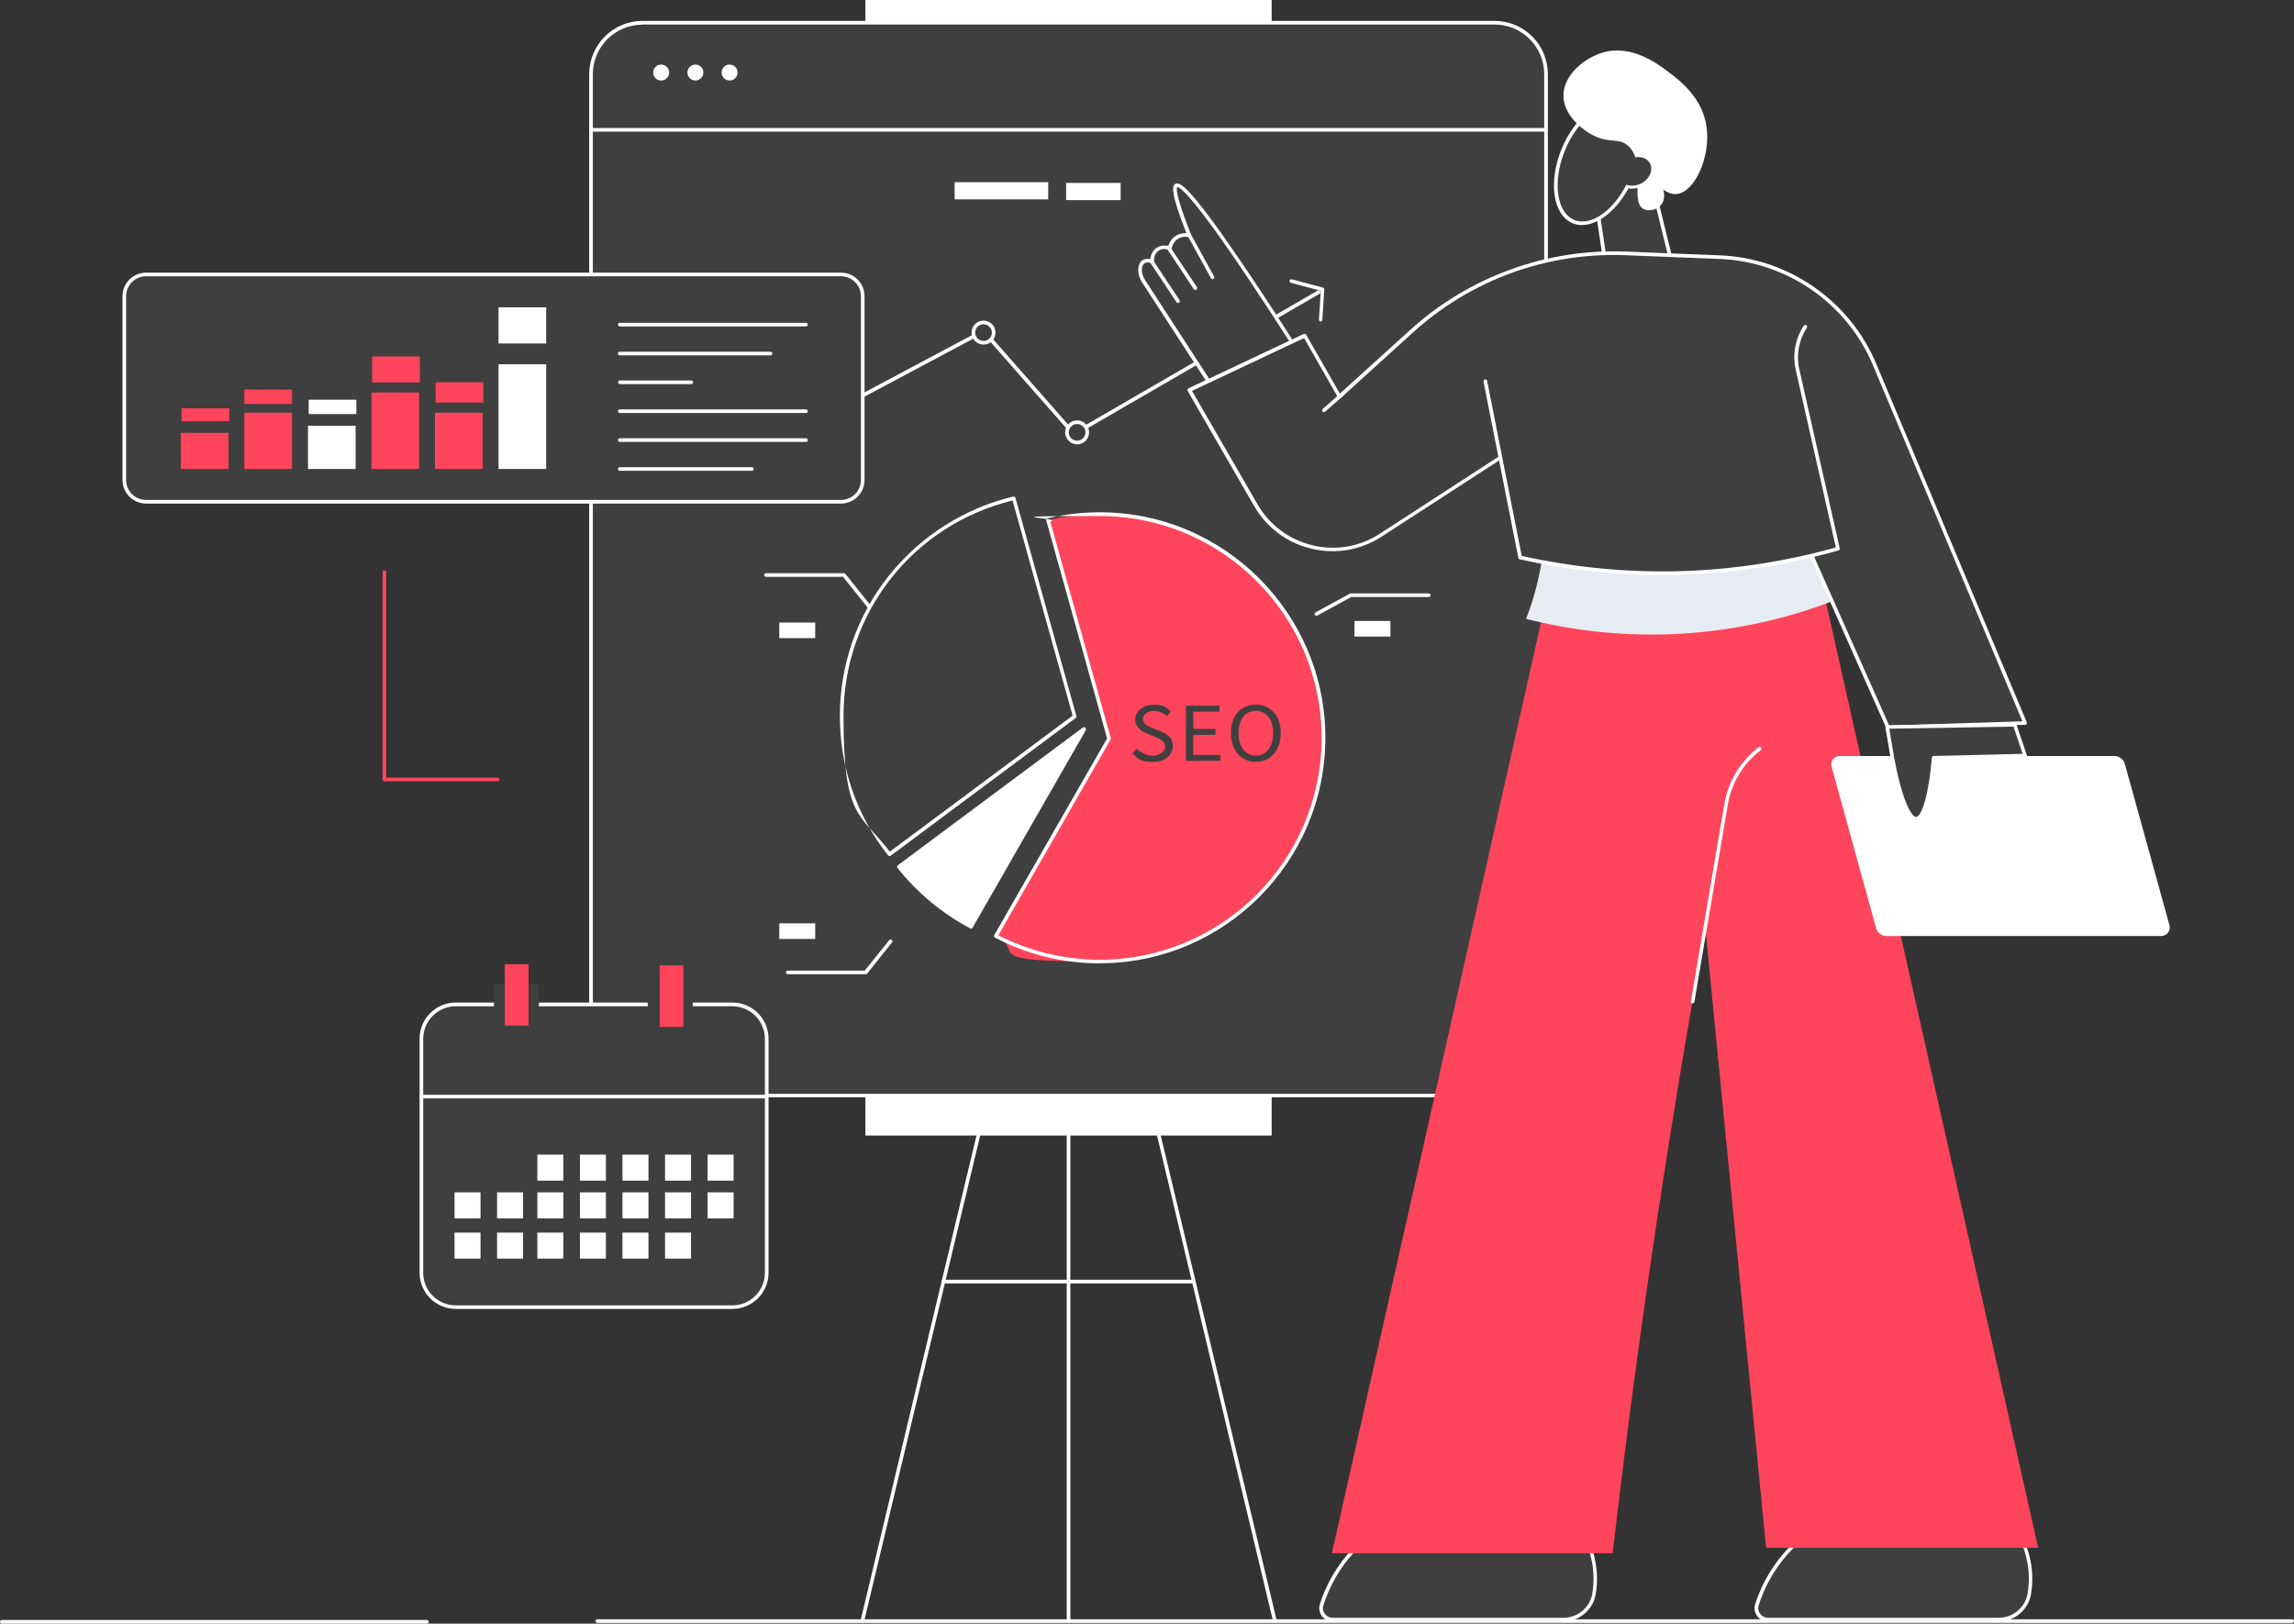 <?xml version="1.0" encoding="UTF-8"?>
<svg xmlns="http://www.w3.org/2000/svg" id="Capa_2" version="1.1" viewBox="0 0 1897.2 1342.9">
  <rect x="0" y="0" width="1897.2" height="1342.9" fill="#333333" stroke="none"/>
  <defs>
    <style>
      .st0 {
        fill: #403f3f;
      }

      .st1 {
        fill: #fff;
      }

      .st2 {
        fill: #ff455c;
      }

      .st3 {
        fill: #e7ecf2;
      }
    </style>
  </defs>
  <g id="_àð_1">
    <g>
      <path class="st1" d="M1895.7,1342.3H494c-.8,0-1.5-.7-1.5-1.5s.7-1.5,1.5-1.5h1401.7c.8,0,1.5.7,1.5,1.5s-.7,1.5-1.5,1.5Z"></path>
      <path class="st1" d="M353.1,1342.9H1.5c-.8,0-1.5-.7-1.5-1.5s.7-1.5,1.5-1.5h351.6c.8,0,1.5.7,1.5,1.5s-.7,1.5-1.5,1.5Z"></path>
      <rect class="st1" x="715.7" width="336" height="33.1"></rect>
      <path class="st0" d="M1236.2,906.1h-704.9c-23.4,0-42.5-19-42.5-42.5V61.3c0-23.4,19-42.5,42.5-42.5h704.9c23.4,0,42.4,19,42.4,42.5v802.3c0,23.4-19,42.5-42.4,42.5Z"></path>
      <path class="st1" d="M1236.2,907.6h-704.9c-24.2,0-44-19.7-44-44V61.3c0-24.2,19.7-44,44-44h704.9c24.2,0,43.9,19.7,43.9,44v802.3c0,24.2-19.7,44-43.9,44ZM531.3,20.4c-22.6,0-41,18.4-41,41v802.3c0,22.6,18.4,41,41,41h704.9c22.6,0,40.9-18.4,40.9-41V61.3c0-22.6-18.4-41-40.9-41,0,0-704.9,0-704.9,0Z"></path>
      <path class="st1" d="M1278.6,108.9H488.8c-.8,0-1.5-.7-1.5-1.5s.7-1.5,1.5-1.5h789.8c.8,0,1.5.7,1.5,1.5s-.7,1.5-1.5,1.5Z"></path>
      <circle class="st1" cx="546.8" cy="60" r="6.6"></circle>
      <circle class="st1" cx="575.1" cy="60" r="6.6"></circle>
      <circle class="st1" cx="603.4" cy="60" r="6.6"></circle>
      <rect class="st1" x="715.7" y="906.1" width="336" height="33.1"></rect>
      <path class="st1" d="M883.7,1342.3c-.8,0-1.5-.7-1.5-1.5v-407c0-.8.7-1.5,1.5-1.5s1.5.7,1.5,1.5v407c0,.8-.7,1.5-1.5,1.5Z"></path>
      <path class="st1" d="M713.1,1342.3c-.1,0-.2,0-.3,0-.8-.2-1.3-1-1.1-1.8l96-401.9c.2-.8,1-1.3,1.8-1.1.8.2,1.3,1,1.1,1.8l-96,401.9c-.2.7-.8,1.2-1.5,1.2h0Z"></path>
      <path class="st1" d="M1054.4,1342.3c-.7,0-1.3-.5-1.5-1.2l-96-401.9c-.2-.8.3-1.6,1.1-1.8.8-.2,1.6.3,1.8,1.1l96.1,401.9c.2.8-.3,1.6-1.1,1.8-.1,0-.2,0-.3,0h0Z"></path>
      <path class="st1" d="M987.3,1061.5h-207.2c-.8,0-1.5-.7-1.5-1.5s.7-1.5,1.5-1.5h207.2c.8,0,1.5.7,1.5,1.5s-.7,1.5-1.5,1.5Z"></path>
      <path class="st2" d="M1094.5,610.3c0,102.2-82.8,185-185,185s-60.2-7.6-85.9-21.1c31.2-54.4,62.4-108.8,93.6-163.3,0,0,0-.2,0-.3-16.8-60.1-33.6-120.2-50.4-180.4,13.7-3.3,28-5,42.8-5,102.2,0,185,82.8,185,185h0Z"></path>
      <path class="st1" d="M909.5,796.8c-30.1,0-60.1-7.3-86.6-21.3-.4-.2-.6-.5-.7-.9-.1-.4,0-.8.1-1.2l93.3-162.7c-8.4-30.1-16.8-60.2-25.2-90.3-8.4-29.9-16.7-59.8-25.1-89.8-.1-.4,0-.8.2-1.2.2-.4.5-.6,1-.7,14-3.3,28.5-5,43.1-5,102.8,0,186.5,83.7,186.5,186.5s-83.7,186.5-186.5,186.5h0ZM825.7,773.6c25.7,13.2,54.7,20.2,83.8,20.2,101.2,0,183.5-82.3,183.5-183.5s-82.3-183.5-183.5-183.5-27.6,1.5-40.9,4.6c8.2,29.4,16.4,58.8,24.7,88.3,8.4,30.2,16.9,60.4,25.3,90.6h0c0,.2,0,.3,0,.4,0,.4,0,.8-.2,1.1l-92.8,161.9h0Z"></path>
      <path class="st0" d="M888.7,592.6c-51,38-102.1,76-153.1,114-24.8-31.5-39.5-71.1-39.5-114.3,0-87.5,60.7-160.7,142.2-180,16.8,60.1,33.6,120.2,50.4,180.4h0Z"></path>
      <path class="st1" d="M735.6,708c-.4,0-.9-.2-1.2-.6-26.1-33.1-39.8-73-39.8-115.2s14.1-83.1,40.9-116.5c26-32.4,62.4-55.5,102.5-65,.8-.2,1.6.3,1.8,1.1,8.6,30.7,17.2,61.4,25.7,92.1,8.2,29.4,16.4,58.8,24.7,88.3.2.6,0,1.2-.5,1.6-35.2,26.2-70.4,52.4-105.6,78.6l-47.5,35.4c-.3.2-.6.3-.9.3h0ZM837.3,414c-82.3,20.1-139.7,93.2-139.7,178.2s13.2,79.8,38.3,112.2l46.4-34.5c34.9-26,69.8-52,104.8-78-8.1-29.1-16.3-58.2-24.4-87.3-8.5-30.2-16.9-60.5-25.3-90.7h0Z"></path>
      <path class="st1" d="M896.5,603.2c-31.2,54.4-62.4,108.8-93.6,163.3-23.2-12.2-43.5-29.2-59.6-49.6,51-38,102.1-76,153.1-114,0,0,0,.2,0,.3h0Z"></path>
      <path class="st1" d="M803,768c-.2,0-.5,0-.7-.2-23.1-12.2-43.9-29.5-60.1-50-.2-.3-.4-.7-.3-1.1s.3-.8.6-1l46.7-34.8c35.5-26.4,71-52.8,106.4-79.2.4-.3.9-.4,1.4-.2.5.2.8.6,1,1v.3c.2.4.1.8,0,1.1l-93.6,163.3c-.3.5-.8.8-1.3.8h0ZM745.5,717.1c15.5,19.3,35.1,35.7,56.9,47.3l89.7-156.4c-33.7,25.1-67.4,50.2-101.1,75.2l-45.5,33.8Z"></path>
      <path class="st0" d="M936.5,623.3l3.7-4c3.5,3.4,8.3,5.7,13.3,5.7s10.1-3,10.1-7.4-3.5-6.1-8-8l-6.9-2.9c-4.5-1.8-9.8-5-9.8-11.7s6.4-12.1,15.2-12.1,10.8,2.3,14.2,5.7l-3.2,3.7c-3-2.6-6.5-4.3-10.9-4.3s-9,2.6-9,6.7,4.2,6,8,7.5l6.9,2.8c5.6,2.3,9.9,5.4,9.9,12.2s-6.3,13-16.4,13-12.6-2.6-16.9-6.8Z"></path>
      <path class="st0" d="M980.7,583.7h27.8v4.9h-21.6v14.3h18.3v4.9h-18.3v16.6h22.4v4.9h-28.5v-45.6h0Z"></path>
      <path class="st0" d="M1018,606.3c0-14.6,8.5-23.5,20.6-23.5s20.6,8.9,20.6,23.5-8.5,23.8-20.6,23.8-20.6-9.2-20.6-23.8ZM1052.9,606.3c0-11.4-5.7-18.4-14.3-18.4s-14.3,7-14.3,18.4,5.7,18.7,14.3,18.7,14.3-7.3,14.3-18.7Z"></path>
      <path class="st1" d="M718.6,502.9c-.4,0-.9-.2-1.2-.6l-20.2-25.2h-63.7c-.8,0-1.5-.7-1.5-1.5s.7-1.5,1.5-1.5h64.5c.5,0,.9.2,1.2.6l20.6,25.8c.5.6.4,1.6-.2,2.1-.3.2-.6.3-.9.3h0Z"></path>
      <path class="st1" d="M716,805.8h-64.5c-.8,0-1.5-.7-1.5-1.5s.7-1.5,1.5-1.5h63.7l20.2-25.2c.5-.7,1.5-.8,2.1-.2.7.5.8,1.5.2,2.1l-20.6,25.8c-.3.4-.7.6-1.2.6h0Z"></path>
      <path class="st1" d="M1088.7,509.3c-.5,0-1.1-.3-1.3-.8-.4-.7-.1-1.6.6-2l28.4-15.5c.2-.1.5-.2.7-.2h64.5c.8,0,1.5.7,1.5,1.5s-.7,1.5-1.5,1.5h-64.1l-28,15.3c-.2.1-.5.2-.7.2h0Z"></path>
      <rect class="st1" x="644.5" y="514.9" width="29.7" height="12.9"></rect>
      <rect class="st1" x="644.5" y="763.7" width="29.7" height="12.9"></rect>
      <rect class="st1" x="1120.2" y="513.6" width="29.7" height="12.9"></rect>
      <rect class="st1" x="789.5" y="150.7" width="77.4" height="14.2"></rect>
      <rect class="st1" x="881.7" y="151.3" width="45.1" height="14.2"></rect>
      <path class="st1" d="M617.4,379.7c-.5,0-1-.3-1.3-.8-.4-.7-.1-1.6.6-2l196-104.4c.6-.3,1.4-.2,1.8.3l74,84.2,201.3-116.7c.7-.4,1.6-.2,2.1.6s.2,1.6-.6,2.1l-202.4,117.3c-.6.4-1.4.2-1.9-.3l-74-84.2-194.9,103.9c-.2.1-.5.2-.7.2h0Z"></path>
      <path class="st1" d="M1092.2,266h0c-.8,0-1.4-.8-1.4-1.6l1.5-23.9-24.7-6.6c-.8-.2-1.3-1-1.1-1.8.2-.8,1-1.3,1.8-1.1l25.8,6.9c.7.2,1.2.8,1.1,1.6l-1.6,25.1c0,.8-.7,1.4-1.5,1.4h0Z"></path>
      <circle class="st0" cx="890.7" cy="357.6" r="8.4"></circle>
      <path class="st1" d="M890.8,367.5c-5.5,0-9.9-4.4-9.9-9.9s4.4-9.9,9.9-9.9,9.9,4.4,9.9,9.9-4.4,9.9-9.9,9.9ZM890.8,350.7c-3.8,0-6.9,3.1-6.9,6.9s3.1,6.9,6.9,6.9,6.9-3.1,6.9-6.9-3.1-6.9-6.9-6.9Z"></path>
      <circle class="st0" cx="813.4" cy="275.1" r="8.4"></circle>
      <path class="st1" d="M813.4,285c-5.5,0-9.9-4.4-9.9-9.9s4.4-9.9,9.9-9.9,9.9,4.4,9.9,9.9-4.4,9.9-9.9,9.9ZM813.4,268.2c-3.8,0-6.9,3.1-6.9,6.9s3.1,6.9,6.9,6.9,6.9-3.1,6.9-6.9-3.1-6.9-6.9-6.9Z"></path>
      <path class="st0" d="M1671.2,1271.2c3.7,7.5,10.8,25.1,7.2,46.8v.3c-2.2,12.4-13.2,21.3-25.7,21.3h-190.5c-6.5,0-11.1-6.3-9.1-12.5,1.8-5.6,4.2-11.7,7.5-18.1,9.6-18.7,22.2-30.8,30.6-37.8h180Z"></path>
      <path class="st1" d="M1652.6,1341.1h-190.5c-3.6,0-6.8-1.7-8.9-4.5-2.1-2.9-2.7-6.5-1.6-9.9,2-6.3,4.6-12.5,7.6-18.3,7.6-14.7,18-27.6,31-38.3.3-.2.6-.3.9-.3h180c.6,0,1.1.3,1.3.8,5.2,10.7,10.7,27.7,7.3,47.7v.3c-2.3,13.1-13.7,22.6-27.2,22.6h0ZM1491.7,1272.7c-12.5,10.3-22.5,22.8-29.8,37-2.9,5.7-5.4,11.7-7.4,17.9-.8,2.5-.4,5.1,1.2,7.2,1.5,2.1,3.9,3.3,6.5,3.3h190.5c12,0,22.2-8.4,24.2-20.1v-.3c3.2-18.7-1.7-34.7-6.6-45.1h-178.5,0Z"></path>
      <path class="st0" d="M1311.2,1271.2c3.7,7.5,10.8,25.1,7.2,46.8v.3c-2.2,12.4-13.2,21.3-25.7,21.3h-190.5c-6.5,0-11.1-6.3-9.1-12.5,1.8-5.6,4.2-11.7,7.5-18.1,9.6-18.7,22.2-30.8,30.6-37.8h180Z"></path>
      <path class="st1" d="M1292.6,1341.1h-190.5c-3.6,0-6.8-1.7-8.9-4.5-2.1-2.9-2.7-6.5-1.6-9.9,2-6.3,4.6-12.5,7.6-18.3,7.6-14.7,18-27.6,31-38.3.3-.2.6-.3.9-.3h180c.6,0,1.1.3,1.3.8,5.2,10.7,10.7,27.7,7.3,47.7v.3c-2.3,13.1-13.7,22.6-27.2,22.6h0ZM1131.7,1272.7c-12.5,10.3-22.5,22.8-29.8,37-2.9,5.7-5.4,11.7-7.4,17.9-.8,2.5-.4,5.1,1.2,7.2,1.5,2.1,3.9,3.3,6.5,3.3h190.5c12,0,22.2-8.4,24.2-20.1v-.3c3.2-18.8-1.7-34.7-6.6-45.1h-178.5,0Z"></path>
      <polygon class="st0" points="1363.3 139.5 1385 227.6 1329.1 227.6 1318.4 155.9 1363.3 139.5"></polygon>
      <path class="st1" d="M1385,229.1h-55.9c-.7,0-1.4-.5-1.5-1.3l-10.6-71.7c0-.7.3-1.4,1-1.6l44.8-16.4c.4-.1.8-.1,1.2,0s.7.6.8,1l21.7,88.1c.1.4,0,.9-.3,1.3-.3.4-.7.6-1.2.6h0ZM1330.4,226.1h52.7l-20.8-84.6-42.1,15.4,10.3,69.2h0Z"></path>
      <path class="st0" d="M1075.4,293.8c-62.1-97.1-96.3-143.9-102.6-140.4-3.1,1.7.5,15.5,10.8,41.4-.7-.2-6-1.6-10.8,1.8-4.6,3.2-5.3,8.2-5.4,9-.5-.3-4.8-2.1-9,0-3.8,1.9-6,6.2-5.4,10.8-1.2-.5-4.7-1.6-7.2,0-3.4,2.2-4.4,9.3,0,16.2,22.2,34.2,44.4,68.4,66.6,102.6,21-13.8,42-27.6,63-41.4h0Z"></path>
      <path class="st1" d="M1349.8,156.1c-4.6,0-8.7-2-10.8-5.7-3.5-6-.3-14.4,7-18.6h0c3.5-2,7.5-2.8,11.1-2.3,3.8.6,6.8,2.5,8.5,5.5,1.7,3,1.9,6.6.5,10.1-1.3,3.4-4,6.5-7.5,8.5-2.8,1.6-5.9,2.4-8.8,2.4h0ZM1347.5,134.4c-5.9,3.4-8.6,9.9-5.9,14.5,2.7,4.6,9.6,5.6,15.6,2.1,2.9-1.7,5.1-4.2,6.2-7,1.1-2.7.9-5.4-.3-7.6s-3.5-3.6-6.4-4.1c-3-.5-6.2.2-9.2,1.9h0Z"></path>
      <path class="st1" d="M1012.4,336.7c0,0-.2,0-.3,0-.4,0-.7-.3-1-.6l-66.6-102.6c-4.8-7.6-3.7-15.6.4-18.3,2-1.3,4.5-1.2,6.5-.8.2-4.3,2.6-8.2,6.3-10.1,3.3-1.7,6.6-1.2,8.5-.7.6-2.2,2.1-5.7,5.7-8.2,3.3-2.3,6.9-2.6,9.3-2.5-13-33.1-12.1-39.2-9.2-40.8,3.1-1.7,9.1,1.1,32.3,32.9,17,23.3,41.4,59.6,72.3,108,.4.7.2,1.6-.4,2.1l-63,41.4c-.2.2-.5.2-.8.2h0ZM948.9,217.1c-.8,0-1.6.1-2.3.6-2.5,1.6-3.7,7.6.5,14.1l65.8,101.3,60.5-39.8c-30-46.9-53.7-82.4-70.5-105.4-23.8-32.6-28.6-33.4-29.3-33.2-.5.5-2.4,4.7,11.5,39.5.2.5,0,1.1-.3,1.6-.4.4-1,.6-1.5.4-.9-.2-5.4-1.3-9.5,1.6-3.8,2.7-4.6,6.8-4.8,7.9,0,.5-.3.9-.8,1.1-.4.2-.9.2-1.4,0-.7-.3-4.2-1.8-7.7,0-3.2,1.6-5.1,5.4-4.6,9.3,0,.5-.2,1-.6,1.4s-1,.4-1.5.2c-.7-.3-2.1-.7-3.5-.7h0Z"></path>
      <ellipse class="st0" cx="1321" cy="135.3" rx="51.9" ry="30.5" transform="translate(694 1305.8) rotate(-67.7)"></ellipse>
      <path class="st1" d="M1308.5,186.2c-2.7,0-5.2-.5-7.7-1.5-8.1-3.3-13.4-11.6-15.1-23.4-1.6-11.5.4-25,5.8-38.1h0c5.4-13.1,13.4-24.1,22.7-31.2,9.5-7.2,19.2-9.3,27.2-6.1,8.1,3.3,13.4,11.6,15.1,23.4,1.6,11.5-.4,25-5.8,38.1-9.5,23.1-27.1,38.7-42.2,38.7h0ZM1333.6,87.5c-5.5,0-11.5,2.4-17.6,6.9-8.8,6.7-16.6,17.3-21.7,29.9h0c-5.2,12.6-7.1,25.5-5.6,36.5,1.5,10.7,6.2,18.2,13.3,21.1,2.1.9,4.4,1.3,6.7,1.3,13.8,0,30.2-14.9,39.3-36.8,5.2-12.6,7.1-25.5,5.6-36.5-1.5-10.7-6.2-18.2-13.3-21.1-2.1-.9-4.3-1.3-6.7-1.3h0Z"></path>
      <path class="st2" d="M1288.7,451.3l-187.2,833.4h232.2c18.9-163.4,43.8-334.6,76-512.6,18.9-104.2,39.3-205.1,60.8-302.8-60.6-6-121.2-12-181.8-18h0Z"></path>
      <path class="st2" d="M1460.6,1280.2h225l-189-842.4-115.2,34.2c26.4,269.4,52.8,538.8,79.2,808.2Z"></path>
      <path class="st3" d="M1551.8,481.5c-34.1,16.7-91.8,39.4-166.3,42.9-50.4,2.4-92.8-4.8-123.4-12.5,4.3-11.1,8.6-24.6,11.6-40.2,3.7-18.8,4.6-35.6,4.5-49.2,83.2-7.5,166.3-14.9,249.5-22.4l24.1,81.4h0Z"></path>
      <path class="st0" d="M1246.4,374.8l-104.5,67.8c-35.2,22.8-82.3,11.5-103.3-24.8l-55-95.2,95.4-45,28.8,50.4,59.4-53.9c48.4-43.9,112.2-67.1,177.5-64.5,25.9,1,51.8,2.1,77.6,3.1,56.3,2.2,106.2,36.9,128,88.8,41.5,98.8,83,197.6,124.5,296.5l-113.4,3.6-93.6-210.6-221.4-16.2h0Z"></path>
      <path class="st1" d="M1561.4,603.1c-.6,0-1.1-.3-1.4-.9l-93.2-209.8-220-16.1-104.1,67.5c-17.4,11.3-38,14.8-58.2,10s-36.9-17.4-47.3-35.3l-55-95.2c-.2-.4-.3-.8-.1-1.2s.4-.7.8-.9l95.4-45c.7-.3,1.6,0,1.9.6l27.9,48.8,58.1-52.6c24.2-22,52.1-38.8,82.9-50s62.9-16.2,95.7-14.9l77.6,3.1c56.6,2.2,107.4,37.5,129.3,89.7l124.5,296.5c.2.5.2,1-.1,1.4-.3.4-.7.7-1.2.7l-113.4,3.6h0,0ZM1246.4,373.3h.1l221.4,16.2c.6,0,1,.4,1.3.9l93.2,209.7,110.2-3.5-123.6-294.5c-21.5-51.2-71.2-85.7-126.7-87.9l-77.6-3.1c-65.3-2.6-128,20.2-176.4,64.1l-59.4,53.9c-.3.3-.8.4-1.2.4-.4,0-.8-.3-1.1-.7l-28.1-49.2-92.7,43.7,54.2,93.8c9.9,17.2,26.1,29.2,45.4,33.9s39.2,1.2,55.8-9.6l104.5-67.8c.2-.2.5-.2.8-.2h0Z"></path>
      <path class="st0" d="M1493,270.4h0c-6.9,10.4-9.2,23.1-6.5,35.2l33.5,148.4c-32.1,9.1-74.3,17.8-124.2,19.8-56.1,2.2-103.6-4.7-138.6-12.6-9.6-48.6-19.2-97.2-28.8-145.8l264.6-45Z"></path>
      <path class="st1" d="M1374.4,475.7c-39.5,0-79-4.4-117.6-13.1-.6-.1-1-.6-1.1-1.2l-28.8-145.8c-.2-.8.4-1.6,1.2-1.8.8-.2,1.6.4,1.8,1.2l28.6,144.8c45.1,10,91.2,14.2,137.3,12.4,41.4-1.7,82.6-8.2,122.5-19.4l-33.2-147c-2.8-12.5-.4-25.7,6.7-36.4.5-.7,1.4-.9,2.1-.4.7.5.9,1.4.4,2.1-6.6,10-8.9,22.4-6.3,34l33.5,148.4c.2.8-.3,1.6-1.1,1.8-40.6,11.5-82.5,18.2-124.6,19.9-7.1.3-14.3.4-21.4.4h0Z"></path>
      <path class="st1" d="M1514.7,634l36.9,133.7c1.1,3.8,4.6,6.5,8.6,6.5h227.2c4.7,0,8.1-4.5,6.8-9l-36.9-133.4c-1.1-3.8-4.6-6.5-8.6-6.5h-227.4c-4.5,0-7.8,4.3-6.6,8.7h0Z"></path>
      <path class="st0" d="M1666.2,599.5c2.8,8.5,5.7,17,8.6,25.4-25.2.6-50.4,1.2-75.6,1.8-2.3,28.7-7.9,50.1-14.4,50.4-6.6.3-14.5-20.8-19.8-50.4-1.4-8.5-2.8-17-4.3-25.4,35.2-.6,70.3-1.2,105.5-1.8Z"></path>
      <path class="st1" d="M1584.7,678.7c-8.7,0-16.6-26.6-21.1-51.6l-4.3-25.5c0-.4,0-.9.3-1.2.3-.3.7-.5,1.1-.5l105.5-1.8c.6,0,1.2.4,1.4,1l8.6,25.4c.2.5,0,1-.2,1.3s-.7.6-1.2.6l-74.2,1.8c-1.2,13.3-5.3,49.9-15.7,50.4h-.3ZM1562.5,602.8l4,23.7c5.8,32,13.6,49.2,18.2,49.2h0c4.4-.2,10.4-17.5,13-49,0-.8.7-1.4,1.5-1.4l73.6-1.8-7.6-22.5-102.7,1.7h0Z"></path>
      <path class="st1" d="M1399.8,829.9c0,0-.2,0-.2,0-.8-.1-1.4-.9-1.2-1.7l27.7-163.4c2.9-17.2,11.9-32.9,25.2-44.2l3-2.5c.6-.5,1.6-.5,2.1.2.5.6.5,1.6-.2,2.1l-3,2.5c-12.8,10.8-21.4,25.9-24.2,42.4l-27.7,163.4c-.1.7-.8,1.2-1.5,1.2h0Z"></path>
      <path class="st1" d="M1094.9,340.9c-.4,0-.8-.2-1.1-.5-.6-.6-.5-1.6.1-2.1l15.2-13.4c.6-.5,1.6-.5,2.1.1s.5,1.6-.1,2.1l-15.2,13.4c-.3.2-.6.4-1,.4h0Z"></path>
      <path class="st1" d="M1002.8,230.9c-.5,0-1-.3-1.3-.8l-19.7-35.8c-.4-.7-.1-1.6.6-2,.7-.4,1.6-.1,2,.6l19.7,35.8c.4.7.1,1.6-.6,2-.2.1-.5.2-.7.2h0Z"></path>
      <path class="st1" d="M988.5,239.8c-.5,0-1-.2-1.2-.7l-22.4-33.7c-.5-.7-.3-1.6.4-2.1s1.6-.3,2.1.4l22.4,33.7c.5.7.3,1.6-.4,2.1-.3.2-.5.2-.8.2Z"></path>
      <path class="st1" d="M974.2,250.6c-.5,0-1-.2-1.2-.7l-22.4-33.7c-.5-.7-.3-1.6.4-2.1s1.6-.3,2.1.4l22.4,33.7c.5.7.3,1.6-.4,2.1-.3.2-.5.2-.8.2Z"></path>
      <path class="st1" d="M1411.4,105.1c-3.3-24-21.8-38.2-30.4-44.7-9.8-7.5-31.4-24-55.6-16.9-15.2,4.5-32.7,18.7-32.4,36,.3,17.8,19.3,29.5,21.8,30.9,15.7,9.4,23.7,2.5,32.2,10.7,15.1,14.8.5,46.1,12.5,51.9,4.2,2,10.9.5,14.3-3.6,3.9-4.7,2.1-11.5,1.8-12.5,3.2,2.2,6.9,3.9,11,3.6,15-1.4,28.2-30.7,24.8-55.4h0Z"></path>
      <path class="st0" d="M1346.8,132.1c-6.7,3.8-9.6,11.3-6.5,16.6s11,6.5,17.6,2.7c6.7-3.8,9.6-11.3,6.5-16.6-3.1-5.3-10.9-6.5-17.6-2.7Z"></path>
      <path class="st0" d="M605.7,1081.1h-228.8c-15.7,0-28.4-12.7-28.4-28.4v-193.6c0-15.7,12.7-28.4,28.4-28.4h228.8c15.7,0,28.4,12.7,28.4,28.4v193.6c0,15.7-12.7,28.4-28.4,28.4Z"></path>
      <path class="st1" d="M605.7,1082.6h-228.8c-16.5,0-29.9-13.4-29.9-29.9v-193.6c0-16.5,13.4-29.9,29.9-29.9h228.8c16.5,0,29.9,13.4,29.9,29.9v193.6c0,16.5-13.4,29.9-29.9,29.9ZM376.9,832.3c-14.8,0-26.9,12.1-26.9,26.9v193.6c0,14.8,12.1,26.9,26.9,26.9h228.8c14.8,0,26.9-12.1,26.9-26.9v-193.6c0-14.8-12.1-26.9-26.9-26.9h-228.8,0Z"></path>
      <path class="st1" d="M634,908.5h-285.5c-.8,0-1.5-.7-1.5-1.5s.7-1.5,1.5-1.5h285.5c.8,0,1.5.7,1.5,1.5s-.7,1.5-1.5,1.5Z"></path>
      <rect class="st0" x="408.5" y="814.2" width="37.2" height="27.4"></rect>
      <rect class="st0" x="535.7" y="814.2" width="37.2" height="27.4"></rect>
      <rect class="st2" x="417.5" y="797.5" width="19.6" height="50.8"></rect>
      <rect class="st2" x="545.6" y="798.5" width="19.6" height="50.8"></rect>
      <rect class="st1" x="444.4" y="955" width="21.5" height="21.5"></rect>
      <rect class="st1" x="479.6" y="955" width="21.5" height="21.5"></rect>
      <rect class="st1" x="514.8" y="955" width="21.5" height="21.5"></rect>
      <rect class="st1" x="550" y="955" width="21.5" height="21.5"></rect>
      <rect class="st1" x="585.2" y="955" width="21.5" height="21.5"></rect>
      <rect class="st1" x="444.4" y="986.2" width="21.5" height="21.5"></rect>
      <rect class="st1" x="479.6" y="986.2" width="21.5" height="21.5"></rect>
      <rect class="st1" x="375.9" y="986.2" width="21.5" height="21.5"></rect>
      <rect class="st1" x="411.1" y="986.2" width="21.5" height="21.5"></rect>
      <rect class="st1" x="514.8" y="986.2" width="21.5" height="21.5"></rect>
      <rect class="st1" x="550" y="986.2" width="21.5" height="21.5"></rect>
      <rect class="st1" x="444.4" y="1019.5" width="21.5" height="21.5"></rect>
      <rect class="st1" x="479.6" y="1019.5" width="21.5" height="21.5"></rect>
      <rect class="st1" x="375.9" y="1019.5" width="21.5" height="21.5"></rect>
      <rect class="st1" x="411.1" y="1019.5" width="21.5" height="21.5"></rect>
      <rect class="st1" x="514.8" y="1019.5" width="21.5" height="21.5"></rect>
      <rect class="st1" x="550" y="1019.5" width="21.5" height="21.5"></rect>
      <rect class="st1" x="585.2" y="986.2" width="21.5" height="21.5"></rect>
      <path class="st0" d="M695.4,415H120.8c-9.9,0-18-8.1-18-18v-152c0-9.9,8.1-18,18-18h574.7c10,0,18,8.1,18,18v152c0,10-8.1,18-18,18Z"></path>
      <path class="st1" d="M695.4,416.5H120.8c-10.8,0-19.5-8.8-19.5-19.5v-152c0-10.8,8.8-19.5,19.5-19.5h574.7c10.8,0,19.5,8.8,19.5,19.5v152c0,10.8-8.8,19.5-19.5,19.5ZM120.8,228.5c-9.1,0-16.5,7.4-16.5,16.5v152c0,9.1,7.4,16.5,16.5,16.5h574.7c9.1,0,16.5-7.4,16.5-16.5v-152c0-9.1-7.4-16.5-16.5-16.5H120.8Z"></path>
      <path class="st1" d="M666.6,270h-154c-.8,0-1.5-.7-1.5-1.5s.7-1.5,1.5-1.5h154c.8,0,1.5.7,1.5,1.5s-.7,1.5-1.5,1.5Z"></path>
      <path class="st1" d="M637.3,293.9h-124.8c-.8,0-1.5-.7-1.5-1.5s.7-1.5,1.5-1.5h124.8c.8,0,1.5.7,1.5,1.5s-.7,1.5-1.5,1.5Z"></path>
      <path class="st1" d="M571.7,317.7h-59.1c-.8,0-1.5-.7-1.5-1.5s.7-1.5,1.5-1.5h59.1c.8,0,1.5.7,1.5,1.5s-.7,1.5-1.5,1.5Z"></path>
      <path class="st1" d="M666.6,341.6h-154c-.8,0-1.5-.7-1.5-1.5s.7-1.5,1.5-1.5h154c.8,0,1.5.7,1.5,1.5s-.7,1.5-1.5,1.5Z"></path>
      <path class="st1" d="M666.6,365.5h-154c-.8,0-1.5-.7-1.5-1.5s.7-1.5,1.5-1.5h154c.8,0,1.5.7,1.5,1.5s-.7,1.5-1.5,1.5Z"></path>
      <path class="st1" d="M621.8,389.4h-109.2c-.8,0-1.5-.7-1.5-1.5s.7-1.5,1.5-1.5h109.2c.8,0,1.5.7,1.5,1.5s-.7,1.5-1.5,1.5Z"></path>
      <rect class="st1" x="412.3" y="301.3" width="39.4" height="86.6"></rect>
      <rect class="st2" x="359.7" y="341.3" width="39.4" height="46.6"></rect>
      <rect class="st2" x="360.3" y="316.2" width="39.4" height="16.7"></rect>
      <rect class="st2" x="307.2" y="324.6" width="39.4" height="63.3"></rect>
      <rect class="st2" x="307.8" y="294.8" width="39.4" height="21.5"></rect>
      <rect class="st1" x="254.7" y="352.1" width="39.4" height="35.8"></rect>
      <rect class="st1" x="255.3" y="330.6" width="39.4" height="11.9"></rect>
      <rect class="st2" x="202.1" y="341.3" width="39.4" height="46.6"></rect>
      <rect class="st2" x="149.6" y="358" width="39.4" height="29.9"></rect>
      <rect class="st2" x="150.2" y="337.7" width="39.4" height="10.7"></rect>
      <rect class="st2" x="202.1" y="322.2" width="39.4" height="11.9"></rect>
      <rect class="st1" x="412.3" y="254.2" width="39.4" height="29.9"></rect>
      <path class="st2" d="M411.7,646.2h-93.8c-.8,0-1.5-.7-1.5-1.5v-171.5c0-.8.7-1.5,1.5-1.5s1.5.7,1.5,1.5v170h92.2c.8,0,1.5.7,1.5,1.5s-.7,1.5-1.5,1.5Z"></path>
    </g>
  </g>
</svg>
